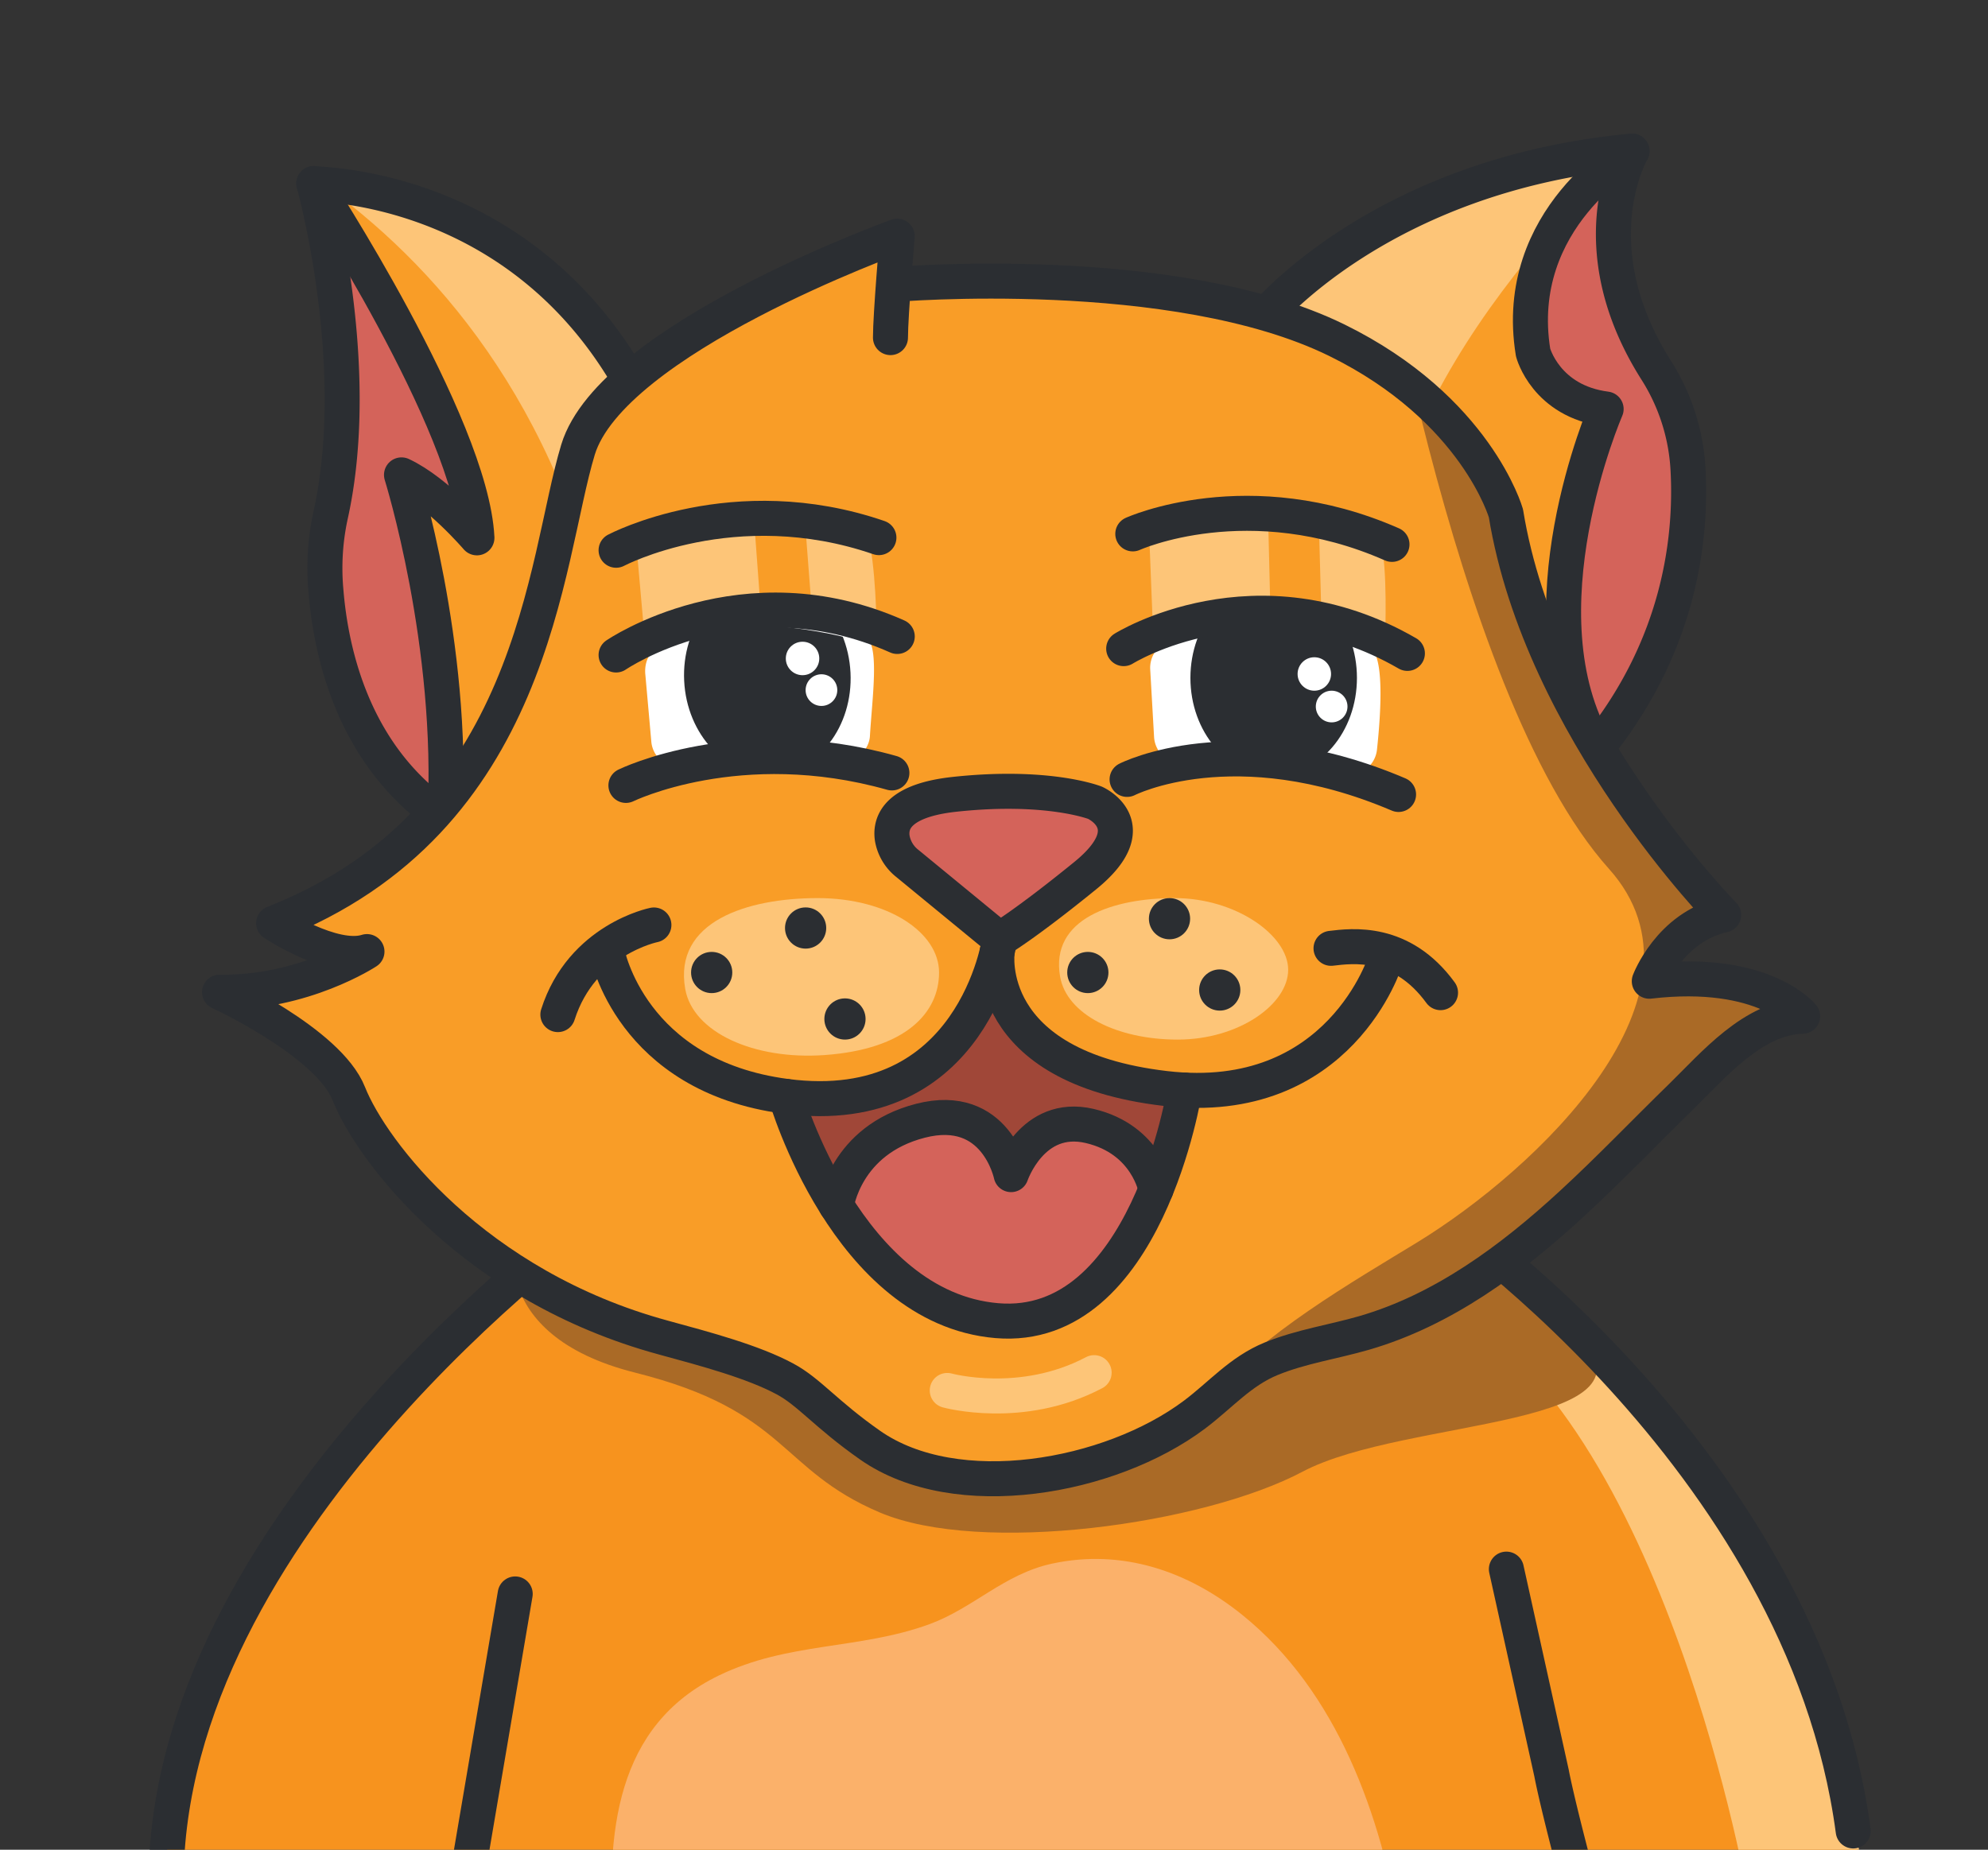 <?xml version="1.0" encoding="UTF-8"?> <svg xmlns="http://www.w3.org/2000/svg" xmlns:xlink="http://www.w3.org/1999/xlink" id="Layer_1" data-name="Layer 1" viewBox="0 0 738.01 686.85"><rect x="0" y="0" width="738.01" height="686.85" fill="#333333" stroke="none"/> <defs> <style>.cls-1,.cls-18,.cls-6{fill:none;}.cls-2{clip-path:url(#clip-path);}.cls-3{fill:#f7931e;}.cls-4{fill:#fdc578;}.cls-5{fill:#aa6a26;}.cls-6{stroke:#2b2e32;}.cls-18,.cls-6{stroke-linecap:round;stroke-linejoin:round;stroke-width:13px;}.cls-7{fill:#fbb16a;}.cls-8{fill:#f99d27;}.cls-9{clip-path:url(#clip-path-2);}.cls-10{fill:#d4635a;}.cls-11{clip-path:url(#clip-path-3);}.cls-12{clip-path:url(#clip-path-4);}.cls-13{fill:#fff;}.cls-14{clip-path:url(#clip-path-5);}.cls-15{fill:#2b2e32;}.cls-16{clip-path:url(#clip-path-6);}.cls-17{fill:#a04738;}.cls-18{stroke:#fdc578;}</style> <clipPath id="clip-path"> <rect class="cls-1" width="815.07" height="686.85"></rect> </clipPath> <clipPath id="clip-path-2"> <path class="cls-1" d="M241.25,155.73c-40.34-88.16-123.89-87-124.75-87.58,0,0,18.78,67.2,6.15,123.51A92.76,92.76,0,0,0,121,219.43c1.91,23.48,10.47,61.66,44.19,84.39,0,0,39.18,2.88,57.62-35.15S241.25,155.73,241.25,155.73Z"></path> </clipPath> <clipPath id="clip-path-3"> <path class="cls-1" d="M468.42,118.58s43.1-53.72,137.43-62.47c0,0-20.42,34.94,9,81.38A76.24,76.24,0,0,1,626.63,174c1.43,25.14-2.68,65.34-33.9,103.87-50.6,62.47-65.45-106.19-68-106.82S468.42,118.58,468.42,118.58Z"></path> </clipPath> <clipPath id="clip-path-4"> <path class="cls-1" d="M331.65,105.64a139.24,139.24,0,0,1,1.43-17.94s-106,38.07-118.51,79.29S199,304.63,101.58,342.8c0,0,22.1,14.56,34.65,10.54,0,0-23.6,15.57-54.73,15.07,0,0,40.5,18.64,48,37.72C138,427.57,176,477.55,246.25,496.66c16,4.35,33.32,9,45.15,15.36,9,4.81,15.21,13.12,31.63,24.61C355,559,412.08,548.83,443.44,525.28c9.69-7.28,17.05-16.09,28.51-20.77,11.06-4.52,23-6.25,34.42-9.55,29.32-8.49,54.62-27.23,77.07-47.92,14-12.88,27.09-26.62,40.7-39.87,12-11.73,26.74-29.34,45.06-29.82,0,0-14.24-18-56.93-13,0,0,7.54-20.09,27.62-24.61,0,0-67.79-68.79-80.84-149.14,0,0-11-38.83-62.77-64.27C436,96.74,331.65,105.64,331.65,105.64Z"></path> </clipPath> <clipPath id="clip-path-5"> <path class="cls-1" d="M429.13,239.88,431,285.07s15.81-5.13,39.73-2.73,38.71,8.8,38.71,8.8,7.33-46.5-1.1-50.76c-3.43-1.73-23.54-6.83-37.69-8C455.5,231.2,429.13,239.88,429.13,239.88Z"></path> </clipPath> <clipPath id="clip-path-6"> <path class="cls-1" d="M240.62,241.64l4.14,45.05s15.54-5.91,39.54-4.7,32.16,6.46,32.16,6.46,9.06-47,.43-50.8c-3.51-1.56-20.94-5.08-35.13-5.51C266.54,231.67,240.62,241.64,240.62,241.64Z"></path> </clipPath> </defs> <g class="cls-2"> <path class="cls-3" d="M715.56,884.05c-5.43-102.31-20.5-189.42-46.36-274.59C644.46,528,540.06,457.05,504,427.56c-26.44-21.64-36.35-60.42-67.37-74.73C406.73,339,370.8,342.46,341,356.44S290.78,397.87,266,419.65c-89,78.33-152.9,99-192.27,213.78-22.55,65.75-32.34,283.3-32.53,393.36-.07,42.84,48.62-2.75,49.26,40.08s10.68,86.15,33.4,122.46c37.47,59.86,102.19,89.72,168.44,106,69.59,17.06,144.37,16.64,213.07-4.38,33.12-10.13,64.8-25.17,93-45.33,46.23-33,78.62-82.63,85-139.55C690.69,1041.31,719,947.88,715.56,884.05Z"></path> <path class="cls-4" d="M534.77,483.15l24.79-16.06S647.42,538.71,664.45,596s29.36,104.47,29.36,104.47l-44.62,5.21S618.52,526.22,534.77,483.15Z"></path> <path class="cls-5" d="M191.26,456.43s-12.08,39.05,44.54,53.26,53.17,35.92,90.76,51.9S446.63,566,483.44,546.52c38.63-20.48,138-15.76,101.47-52.43-42.87-43-57.39-69-57.39-69S463.58,358.36,452.81,357,397,318.82,393.54,318.39s-138.32,21.6-137,26.2S191.26,456.43,191.26,456.43Z"></path> <path class="cls-6" d="M224.29,448.47S71.35,556.43,62.08,686.85"></path> <path class="cls-6" d="M527.52,446c3,.77,142,94.83,160.45,233.87"></path> <path class="cls-6" d="M108.25,1158.63c-11.79-28.89-17.28-60.45-17.75-91.76-.64-42.83,7.72-85.37,19.57-126.54,17.69-61.46,43.31-121,53.32-184.47l27.87-164"></path> <path class="cls-6" d="M655.87,1184.76A189,189,0,0,0,683.43,1106c7.26-64.72-13-129.14-32.37-190C585.3,709.48,576,658.57,576,658.46l-16.78-75.81"></path> <path class="cls-7" d="M214.77,883c8.61-13.19,16.53-26.68,20.3-41.86,15-60.54-44.44-181.91,31.69-218.95,25.79-12.55,52.35-9.61,78.31-19.11,16.34-6,27.7-18.63,45.47-22.47,26-5.61,50.47,2.74,70.71,19.09,35.23,28.47,51.47,74.36,58.59,117.67,5,30.44,11,62.65,22.08,91.52,27.84,72.46,68.6,138,76.46,217C628,1122.52,581.31,1203,496,1247.54c-107.22,55.89-256.74,0-313.1-103.6-39.18-72-24.91-170.29,16.94-238C204.56,898.21,209.78,890.66,214.77,883Z"></path> <path class="cls-8" d="M241.25,155.73c-40.34-88.16-123.89-87-124.75-87.58,0,0,18.78,67.2,6.15,123.51A92.76,92.76,0,0,0,121,219.43c1.91,23.48,10.47,61.66,44.19,84.39,0,0,39.18,2.88,57.62-35.15S241.25,155.73,241.25,155.73Z"></path> <g class="cls-9"> <path class="cls-4" d="M42.51,30.65c5,1.43,157,37.5,186.2,224,23.63,150.91,80.91-100.83,75-115.17S275.6,50.6,239,42,42.51,30.65,42.51,30.65Z"></path> </g> <path class="cls-10" d="M116.5,68.15S175,157.54,177.05,199.71c0,0-14.61-17.12-28-23.38,0,0,19.69,62.95,16.11,127.49-33.72-22.73-42.28-60.91-44.19-84.39a92.76,92.76,0,0,1,1.65-27.77C135.28,135.35,116.5,68.15,116.5,68.15Z"></path> <path class="cls-6" d="M241.25,155.73c-40.34-88.16-123.89-87-124.75-87.58,0,0,18.78,67.2,6.15,123.51A92.76,92.76,0,0,0,121,219.43c1.91,23.48,10.47,61.66,44.19,84.39,0,0,39.18,2.88,57.62-35.15S241.25,155.73,241.25,155.73Z"></path> <path class="cls-6" d="M116.5,68.15S175,157.54,177.05,199.71c0,0-14.61-17.12-28-23.38,0,0,19.69,62.95,16.11,127.49"></path> <path class="cls-8" d="M468.42,118.58s43.1-53.72,137.43-62.47c0,0-20.42,34.94,9,81.38A76.24,76.24,0,0,1,626.63,174c1.43,25.14-2.68,65.34-33.9,103.87-50.6,62.47-65.45-106.19-68-106.82S468.42,118.58,468.42,118.58Z"></path> <g class="cls-11"> <path class="cls-4" d="M626.87,37.1c-4.44.71-93.83,76.23-110.12,153.5s-127.38-59.95-120.56-72.5S393.31,16.31,439.77,12.72,626.87,37.1,626.87,37.1Z"></path> </g> <path class="cls-10" d="M605.85,56.11S561,80.83,569.13,130.88c0,0,4.72,18.12,27.12,21,0,0-33.07,76-3.52,126,.74-.91,1.47-1.82,2.18-2.74A149.51,149.51,0,0,0,626.63,174a76.24,76.24,0,0,0-11.75-36.51C585.43,91.05,605.85,56.11,605.85,56.11Z"></path> <path class="cls-6" d="M468.42,118.58s43.1-53.72,137.43-62.47c0,0-20.42,34.94,9,81.38A76.24,76.24,0,0,1,626.63,174c1.43,25.14-2.68,65.34-33.9,103.87-50.6,62.47-65.45-106.19-68-106.82S468.42,118.58,468.42,118.58Z"></path> <path class="cls-6" d="M605.85,56.11S561,80.83,569.13,130.88c0,0,4.72,18.12,27.12,21,0,0-33.07,76-3.52,126"></path> <path class="cls-8" d="M331.65,105.64a139.24,139.24,0,0,1,1.43-17.94s-106,38.07-118.51,79.29S199,304.63,101.58,342.8c0,0,22.1,14.56,34.65,10.54,0,0-23.6,15.57-54.73,15.07,0,0,40.5,18.64,48,37.72C138,427.57,176,477.55,246.25,496.66c16,4.35,33.32,9,45.15,15.36,9,4.81,15.21,13.12,31.63,24.61C355,559,412.08,548.83,443.44,525.28c9.69-7.28,17.05-16.09,28.51-20.77,11.06-4.52,23-6.25,34.42-9.55,29.32-8.49,54.62-27.23,77.07-47.92,14-12.88,27.09-26.62,40.7-39.87,12-11.73,26.74-29.34,45.06-29.82,0,0-14.24-18-56.93-13,0,0,7.54-20.09,27.62-24.61,0,0-67.79-68.79-80.84-149.14,0,0-11-38.83-62.77-64.27C436,96.74,331.65,105.64,331.65,105.64Z"></path> <g class="cls-12"> <path class="cls-5" d="M508,60s30,196.42,89.3,262.62c41.83,46.71-27,111.68-71.26,138.74-23.31,14.25-59,34.73-75.78,56.32l-36.18,46.62S751,501.67,755.12,500s29.6-107.2,10.39-146.54S508,60,508,60Z"></path> </g> <path class="cls-6" d="M330.57,125.36c0-8.53,2.51-37.66,2.51-37.66s-106,38.07-118.51,79.29S199,304.63,101.58,342.8c0,0,22.1,14.56,34.65,10.54,0,0-23.6,15.57-54.73,15.07,0,0,40.5,18.64,48,37.72C138,427.57,176,477.55,246.25,496.66c16,4.35,33.32,9,45.15,15.36,9,4.81,15.21,13.12,31.63,24.61C355,559,412.08,548.83,443.44,525.28c9.69-7.28,17.05-16.09,28.51-20.77,11.06-4.52,23-6.25,34.42-9.55,29.32-8.49,54.62-27.23,77.07-47.92,14-12.88,27.09-26.62,40.7-39.87,12-11.73,26.74-29.34,45.06-29.82,0,0-14.24-18-56.93-13,0,0,7.54-20.09,27.62-24.61,0,0-67.79-68.79-80.84-149.14,0,0-11-38.83-62.77-64.27C436,96.74,331.65,105.64,331.65,105.64"></path> <path class="cls-13" d="M427,248.66l1.43,25a10.55,10.55,0,0,0,12.39,9.75,111.61,111.61,0,0,1,30-1.07,164.39,164.39,0,0,1,27.18,5,10.46,10.46,0,0,0,13.18-9c1.52-14.1,2.79-35.16-2.75-38-3.43-1.73-23.54-6.83-37.69-8-10.07-.81-26.21,2.89-35.94,5.48A10.5,10.5,0,0,0,427,248.66Z"></path> <g class="cls-14"> <ellipse class="cls-15" cx="472.83" cy="251.71" rx="30.91" ry="36.27"></ellipse> </g> <polygon class="cls-4" points="471.57 225.23 427.9 230.85 426.5 195.39 470.78 192.93 471.57 225.23"></polygon> <path class="cls-4" d="M489.68,197l.84,30.69,23.69,8.63s1-26-1.67-34.91S489.68,197,489.68,197Z"></path> <circle class="cls-13" cx="487.92" cy="250.26" r="6.21"></circle> <circle class="cls-13" cx="494.35" cy="262.35" r="5.88"></circle> <path class="cls-6" d="M420.53,198.24s43-19.54,96.22,3.9"></path> <path class="cls-6" d="M417.15,240.85s49.13-30.73,105.32,1.77"></path> <path class="cls-6" d="M418.41,289.41S458.22,269,519.19,295"></path> <path class="cls-13" d="M239.58,250.57l2.22,24.9a10.3,10.3,0,0,0,12.63,9.07A111.89,111.89,0,0,1,284.3,282c11.34.58,16.93,1.36,23.64,2.85,6.3,1.41,14.63-5,15-11.49.82-14.15,3.81-34.54-1.86-37.06-3.51-1.56-25.14-3.72-39.33-4.15-10.09-.31-26,4.19-35.63,7.25C241.38,240.91,239.05,245.61,239.58,250.57Z"></path> <g class="cls-16"> <ellipse class="cls-15" cx="284.86" cy="251.3" rx="30.91" ry="36.27" transform="translate(-12.06 14.37) rotate(-2.83)"></ellipse> </g> <polygon class="cls-4" points="282.29 224.92 238.94 232.69 235.8 197.34 279.9 192.7 282.29 224.92"></polygon> <path class="cls-4" d="M299,195.83l2.35,30.62,24.1,7.45s-.32-26-3.4-34.78S299,195.83,299,195.83Z"></path> <circle class="cls-13" cx="297.93" cy="244.5" r="6.21"></circle> <circle class="cls-13" cx="304.95" cy="256.25" r="5.88"></circle> <path class="cls-6" d="M228.71,204.32s43.72-23.21,97.57-4.69"></path> <path class="cls-6" d="M228.71,243.21s47.21-32.4,104.38-6.88"></path> <path class="cls-6" d="M232.36,291.64S274.43,271,331.1,287"></path> <path class="cls-10" d="M371.13,348.78l-34.28-28.16a15.2,15.2,0,0,1-5.62-9.4c-.87-6,2.22-14,23.1-16.27,34.8-3.76,52.2,3.14,52.2,3.14s19.13,8.48-3.59,27C380.54,343.31,371.13,348.78,371.13,348.78Z"></path> <path class="cls-6" d="M371.13,348.78l-34.28-28.16a15.2,15.2,0,0,1-5.62-9.4c-.87-6,2.22-14,23.1-16.27,34.8-3.76,52.2,3.14,52.2,3.14s19.13,8.48-3.59,27C380.54,343.31,371.13,348.78,371.13,348.78Z"></path> <path class="cls-6" d="M242.75,343.46S216,348.78,207.1,376.74"></path> <path class="cls-6" d="M494.12,352.13c7.91-.94,26.22-3.35,40.65,16.46"></path> <path class="cls-17" d="M371.13,348.78s-9.38,67.5-79.41,58.31c0,0,22.72,78.57,78.33,83.29s69.72-85.62,69.72-85.62h0q-3.5-.17-7.18-.59c-68.38-8-62.41-50.71-62.41-50.71Z"></path> <path class="cls-10" d="M429.13,441.69c-9.95,24.36-28.06,51.33-59.08,48.69-27.49-2.33-46.93-22.71-59.58-42.72h0s3.14-24.27,31.22-31.5,33.66,20,33.66,20,7.75-23.07,29.16-18.07,24.62,23.58,24.62,23.58Z"></path> <path class="cls-6" d="M439.77,404.76s-14.12,90.35-69.72,85.62-78.33-83.29-78.33-83.29"></path> <path class="cls-6" d="M310.47,447.66s3.14-24.27,31.22-31.5,33.66,20,33.66,20,7.75-23.07,29.16-18.07,24.62,23.58,24.62,23.58"></path> <path class="cls-4" d="M478.21,360.1c0,12.82-18.36,25.92-41,25.92s-41.2-9.4-43.66-23.34c-3.84-21.69,19.89-29.2,42.54-29.2S478.21,347.28,478.21,360.1Z"></path> <path class="cls-4" d="M348.61,361.11c0,14.82-12.19,28.52-42.59,30.66-26.11,1.84-48.79-8.42-51.64-24.53-4.43-25.08,23-33.76,49.17-33.76S348.61,346.29,348.61,361.11Z"></path> <circle class="cls-15" cx="299.07" cy="344.59" r="7.65"></circle> <circle class="cls-15" cx="264.2" cy="361.11" r="7.65"></circle> <circle class="cls-15" cx="313.68" cy="378.37" r="7.65"></circle> <circle class="cls-15" cx="403.84" cy="361.11" r="7.65"></circle> <circle class="cls-15" cx="434.16" cy="341.13" r="7.65"></circle> <circle class="cls-15" cx="452.81" cy="367.61" r="7.65"></circle> <path class="cls-18" d="M351.65,516.3s27.55,7.65,54.53-6.61"></path> <path class="cls-6" d="M371.13,348.78s-9.38,67.5-79.41,58.31c-57.65-7.57-66.28-53.33-66.28-53.33"></path> <path class="cls-6" d="M514.39,356.45s-16.83,55.3-81.8,47.72c-68.38-8-62.41-50.71-62.41-50.71"></path> </g> </svg> 